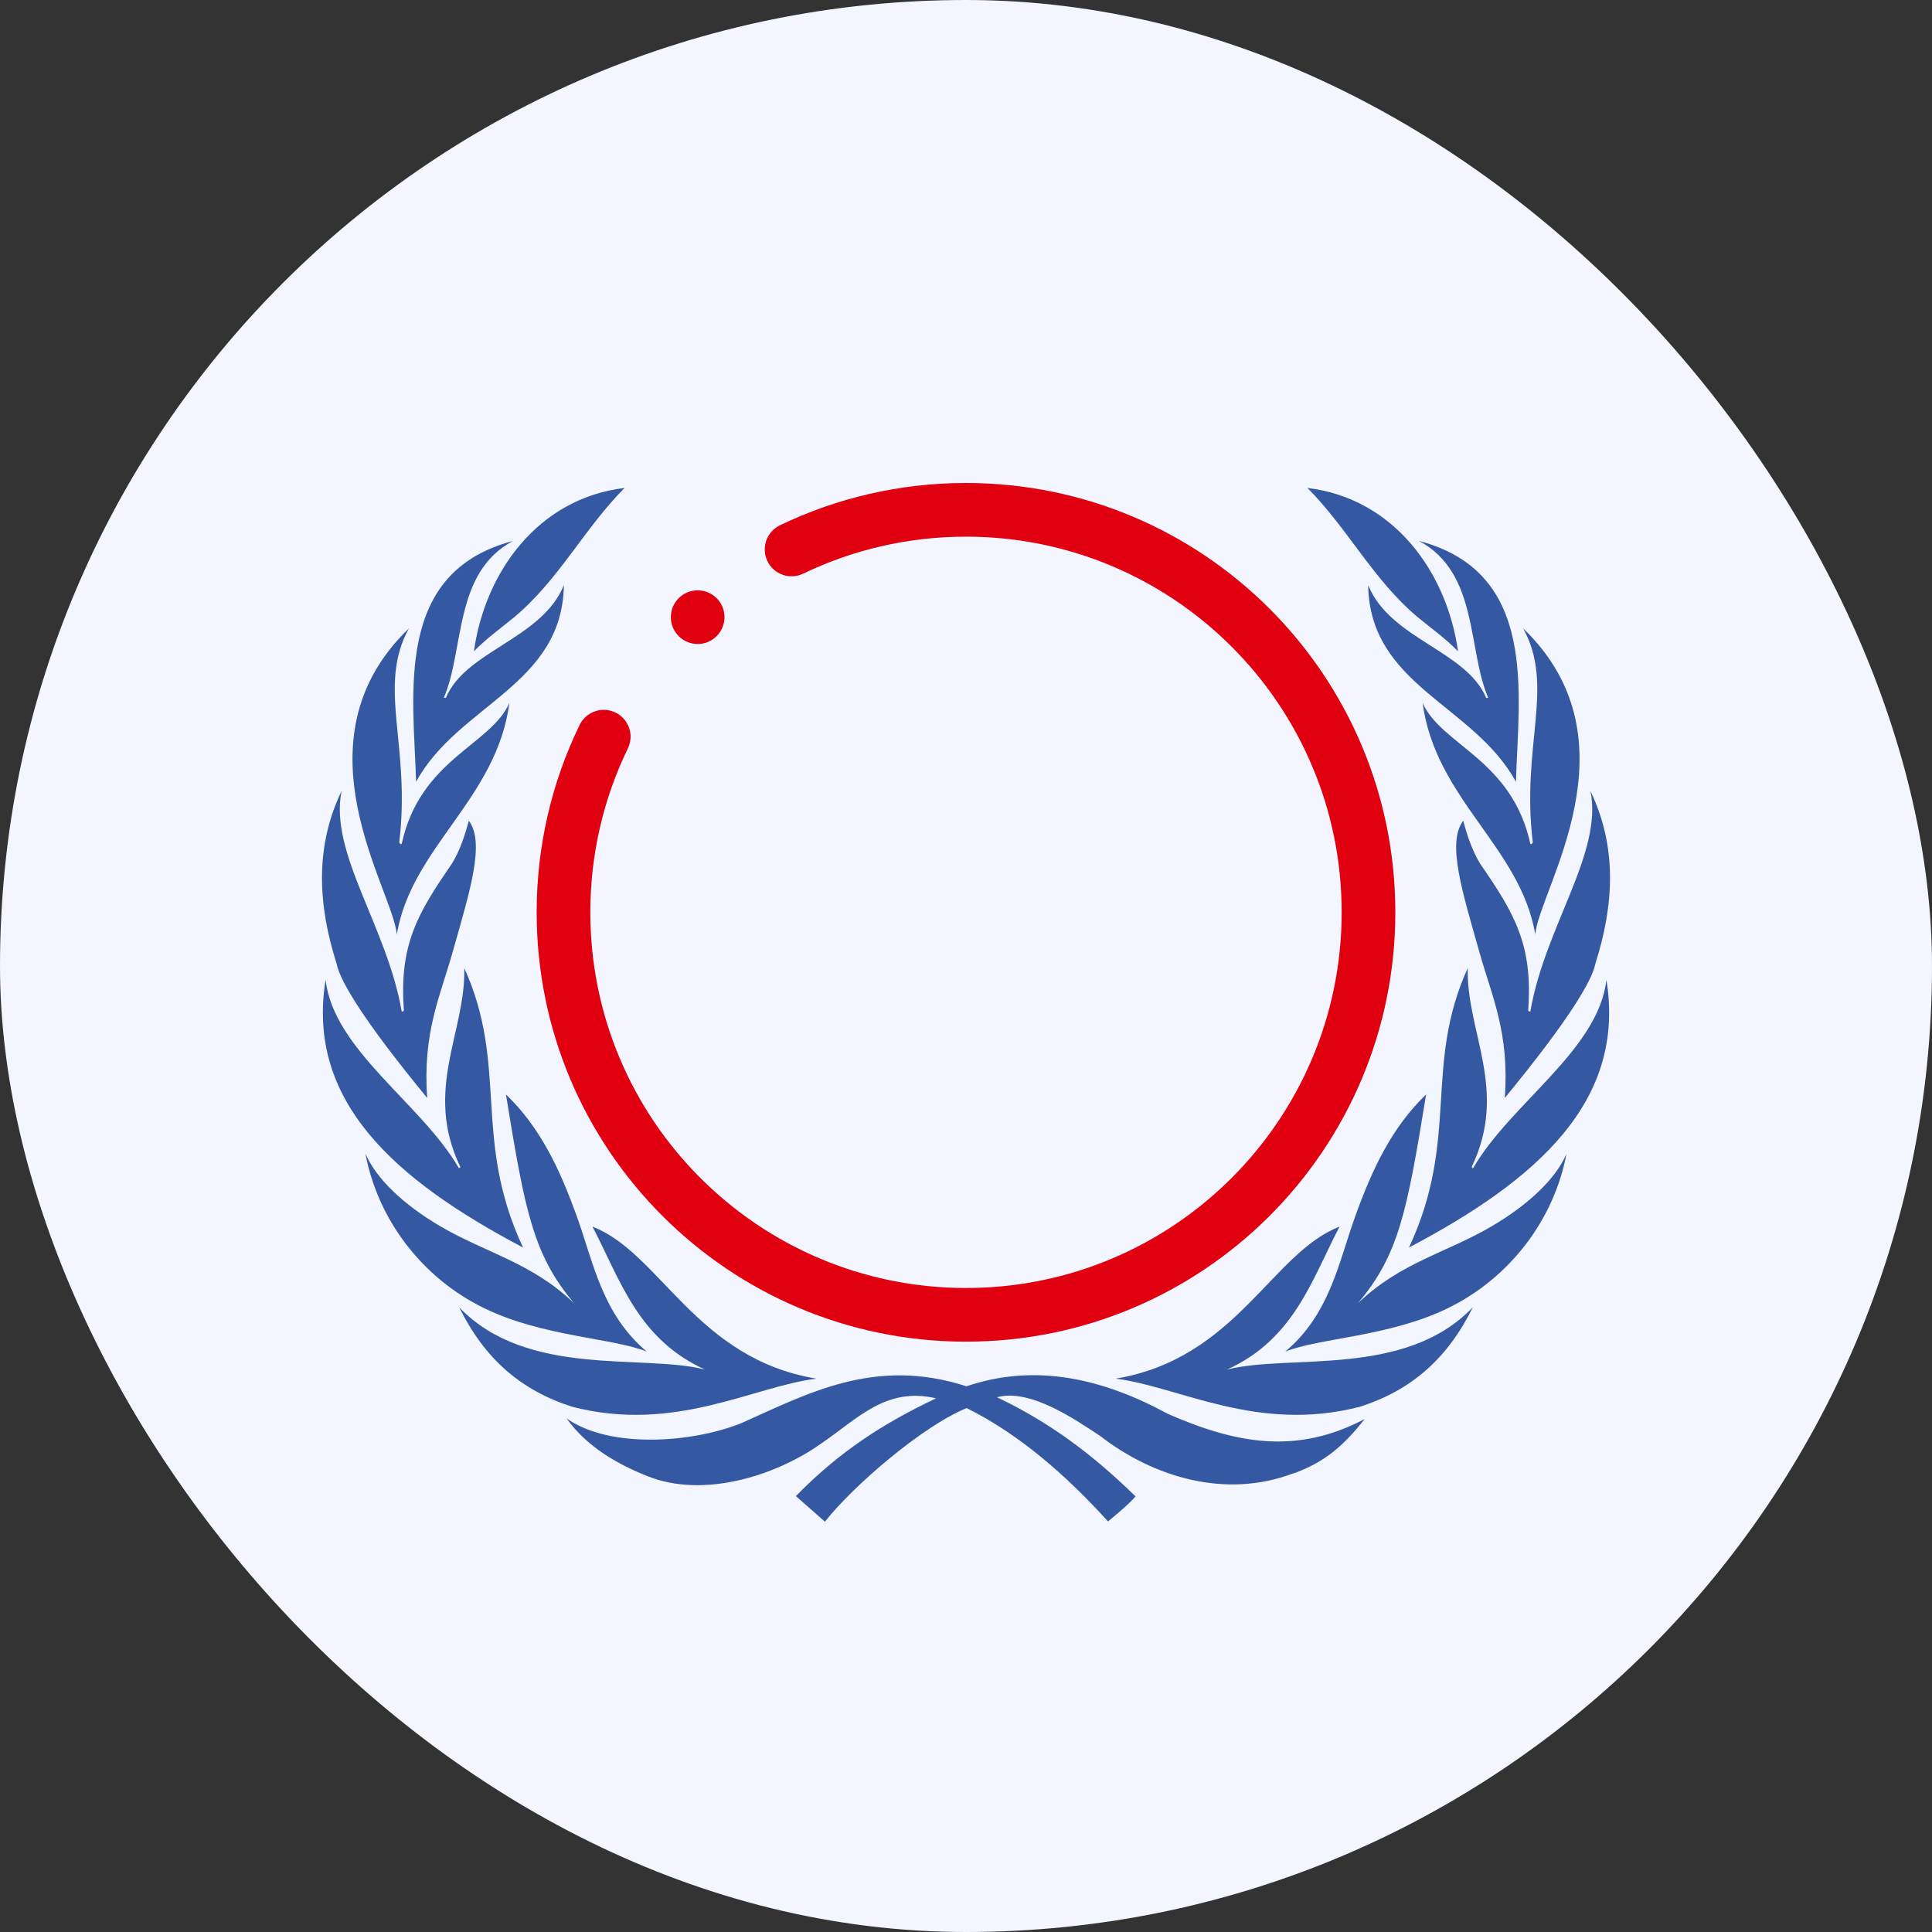 <svg width="72" height="72" viewBox="0 0 72 72" fill="none" xmlns="http://www.w3.org/2000/svg">
<rect x="0" y="0" width="72" height="72" fill="#333333" stroke="none"/>
<rect y="-0" width="72" height="72" rx="36" fill="#F3F6FE"/>
<path fill-rule="evenodd" clip-rule="evenodd" d="M23.277 18.184C21.778 19.687 20.819 21.622 19.161 23.002C18.686 23.398 18.171 23.755 17.661 24.272C18.08 21.306 20.057 18.573 23.274 18.184H23.277Z" fill="#3558A2"/>
<path fill-rule="evenodd" clip-rule="evenodd" d="M48.724 18.184C50.223 19.687 51.182 21.622 52.837 23.002C53.311 23.398 53.827 23.755 54.337 24.272C53.918 21.306 51.94 18.573 48.724 18.184Z" fill="#3558A2"/>
<path fill-rule="evenodd" clip-rule="evenodd" d="M19.119 20.159C16.897 21.343 17.317 24.207 16.541 25.999L16.613 26.013C17.35 24.241 20.199 23.82 21.014 21.804C20.958 25.552 17.081 26.255 15.507 29.134C15.405 25.814 14.678 21.326 19.119 20.159Z" fill="#3558A2"/>
<path fill-rule="evenodd" clip-rule="evenodd" d="M52.882 20.16C55.104 21.344 54.684 24.208 55.46 26L55.388 26.014C54.651 24.241 51.802 23.821 50.988 21.805C51.043 25.553 54.92 26.255 56.494 29.135C56.596 25.814 57.322 21.326 52.882 20.159L52.882 20.16Z" fill="#3558A2"/>
<path fill-rule="evenodd" clip-rule="evenodd" d="M15.239 23.415C14.043 25.6 15.319 27.756 14.879 31.39C14.898 31.409 14.898 31.475 14.969 31.451C15.661 28.287 18.293 27.775 18.984 26.193C18.51 29.78 15.336 31.568 14.788 34.822C14.635 33.135 10.873 27.621 15.239 23.417V23.415Z" fill="#3558A2"/>
<path fill-rule="evenodd" clip-rule="evenodd" d="M56.763 23.415C57.959 25.6 56.682 27.756 57.122 31.39C57.104 31.409 57.104 31.475 57.033 31.451C56.341 28.287 53.708 27.775 53.017 26.193C53.492 29.78 56.665 31.568 57.214 34.822C57.366 33.135 61.128 27.621 56.763 23.417V23.415Z" fill="#3558A2"/>
<path fill-rule="evenodd" clip-rule="evenodd" d="M12.731 29.474C12.257 31.787 14.422 34.516 14.971 37.697C15.01 37.712 15.037 37.678 15.052 37.652C14.868 35.196 15.578 34.019 16.836 32.195C17.142 31.697 17.319 31.148 17.472 30.584C18.092 31.418 17.501 33.242 16.854 35.532C16.396 37.146 15.742 38.516 15.922 40.919C15.127 39.953 12.765 37.047 12.547 35.92C11.852 33.745 11.722 31.57 12.731 29.476V29.474Z" fill="#3558A2"/>
<path fill-rule="evenodd" clip-rule="evenodd" d="M59.271 29.474C59.744 31.787 57.579 34.516 57.031 37.697C56.992 37.712 56.965 37.678 56.95 37.652C57.134 35.196 56.423 34.019 55.166 32.195C54.86 31.697 54.682 31.148 54.529 30.584C53.909 31.418 54.501 33.242 55.147 35.532C55.604 37.147 56.258 38.513 56.078 40.919C56.873 39.952 59.234 37.047 59.453 35.919C60.148 33.744 60.278 31.569 59.269 29.475L59.271 29.474Z" fill="#3558A2"/>
<path fill-rule="evenodd" clip-rule="evenodd" d="M12.134 36.517C12.434 39.133 15.703 41.121 17.096 43.525C17.135 43.54 17.149 43.507 17.152 43.483C15.778 40.612 17.357 38.474 17.303 36.081C18.964 39.739 17.593 42.424 19.492 46.492C14.719 43.975 11.401 41.042 12.134 36.517Z" fill="#3558A2"/>
<path fill-rule="evenodd" clip-rule="evenodd" d="M59.867 36.516C59.567 39.132 56.298 41.12 54.905 43.524C54.866 43.539 54.852 43.506 54.849 43.481C56.222 40.609 54.645 38.472 54.698 36.079C53.037 39.738 54.408 42.423 52.509 46.491C57.281 43.977 60.599 41.043 59.867 36.519V36.516Z" fill="#3558A2"/>
<path fill-rule="evenodd" clip-rule="evenodd" d="M13.619 42.992C14.022 43.935 15.05 44.901 16.402 45.695C18.114 46.699 19.801 47.044 21.396 48.569C19.87 46.76 19.564 45.141 18.855 40.786C20.139 42.023 20.869 43.577 21.513 45.377C22.117 47.069 22.452 48.984 24.104 50.371C22.864 49.865 20.218 49.816 18.041 48.751C15.72 47.619 14.078 45.444 13.619 42.992Z" fill="#3558A2"/>
<path fill-rule="evenodd" clip-rule="evenodd" d="M58.382 42.992C57.979 43.935 56.95 44.901 55.599 45.695C53.887 46.699 52.199 47.044 50.604 48.569C52.135 46.76 52.437 45.141 53.147 40.786C51.863 42.023 51.133 43.577 50.488 45.377C49.884 47.069 49.549 48.984 47.897 50.371C49.138 49.865 51.783 49.816 53.96 48.751C56.278 47.619 57.919 45.444 58.379 42.992H58.382Z" fill="#3558A2"/>
<path fill-rule="evenodd" clip-rule="evenodd" d="M17.117 48.724C19.646 51.358 23.941 50.447 26.273 51.039C23.776 49.912 23.117 47.701 22.08 45.713C24.613 46.691 25.922 50.627 30.422 51.378C28.05 51.676 25.146 53.417 21.32 52.425C19.412 51.814 18.064 50.642 17.116 48.726L17.117 48.724Z" fill="#3558A2"/>
<path fill-rule="evenodd" clip-rule="evenodd" d="M54.883 48.724C52.354 51.358 48.06 50.447 45.727 51.039C48.224 49.912 48.883 47.701 49.921 45.713C47.387 46.691 46.078 50.627 41.579 51.378C43.95 51.676 46.855 53.417 50.681 52.425C52.589 51.814 53.937 50.642 54.884 48.726L54.883 48.724Z" fill="#3558A2"/>
<path fill-rule="evenodd" clip-rule="evenodd" d="M48.195 54.908C45.67 55.868 42.98 55.047 41.002 53.516C40.104 52.925 38.39 51.727 37.155 52.072C39.073 52.982 40.682 54.166 42.319 55.767C42.041 56.082 41.626 56.425 41.292 56.699C39.724 54.969 37.975 53.444 36.025 52.475C34.407 53.132 31.823 55.34 30.742 56.709L29.66 55.755C31.286 54.092 32.925 53.041 34.883 52.112C33.005 51.671 31.956 52.883 30.586 53.808C28.887 55.011 26.205 55.841 24.142 55.017C23.042 54.583 21.869 53.924 21.115 52.86C22.726 53.995 25.781 53.775 27.615 53.042C30.084 51.947 32.588 50.553 36.018 51.663C38.629 50.777 41.157 51.405 43.517 52.688C46.006 53.776 48.277 54.244 50.857 52.883C50.052 53.909 49.336 54.504 48.199 54.914L48.195 54.908Z" fill="#3558A2"/>
<path fill-rule="evenodd" clip-rule="evenodd" d="M36 20C43.732 20 50 26.268 50 34C50 41.732 43.732 48 36 48C28.268 48 22 41.732 22 34C22 31.807 22.503 29.735 23.399 27.89C23.641 27.394 23.434 26.795 22.937 26.554C22.44 26.313 21.842 26.52 21.601 27.017C20.575 29.128 20 31.498 20 34C20 42.836 27.163 50 36 50C44.837 50 52 42.836 52 34C52 25.163 44.837 18 36 18C33.518 18 31.165 18.566 29.066 19.576C28.569 19.816 28.359 20.414 28.599 20.911C28.839 21.409 29.436 21.618 29.934 21.378C31.768 20.495 33.825 20 36 20Z" fill="#E1000F"/>
<path d="M25 23C25 23.552 25.448 24 26 24C26.552 24 27 23.552 27 23C27 22.447 26.552 22 26 22C25.448 22 25 22.447 25 23Z" fill="#E1000F"/>
</svg>
